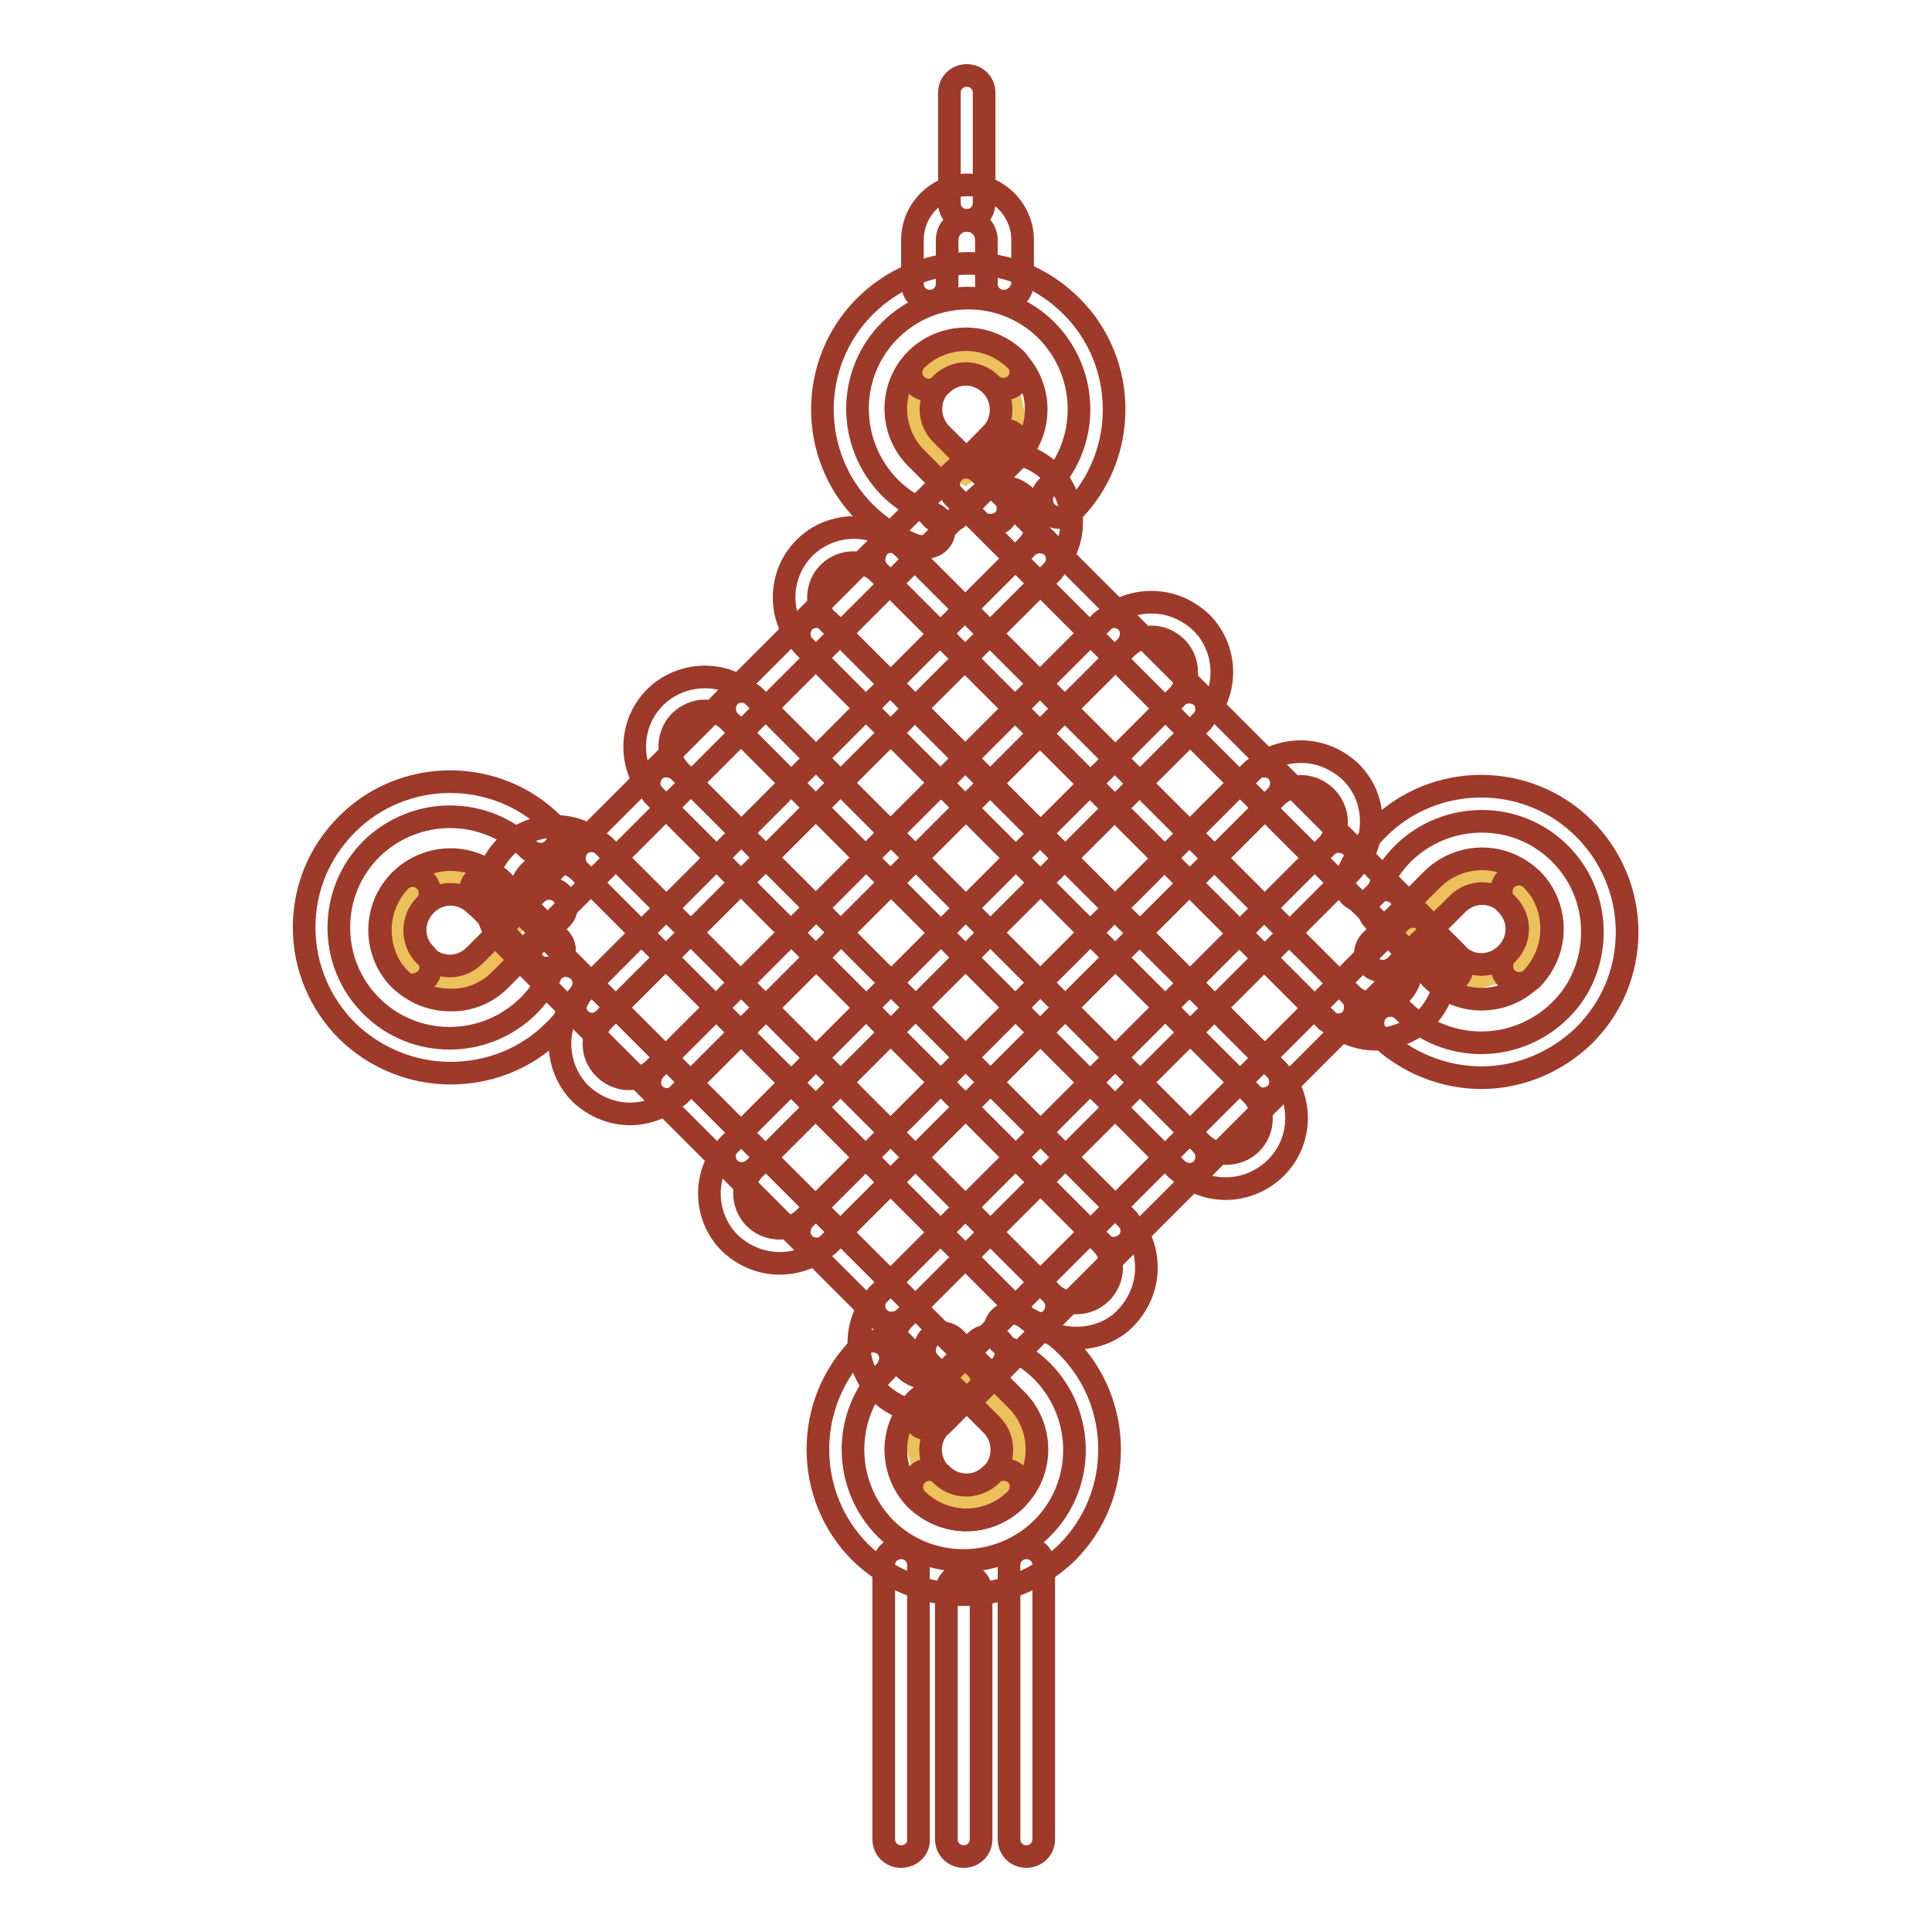 <?xml version="1.0" encoding="utf-8"?>
<!-- Svg Vector Icons : http://www.onlinewebfonts.com/icon -->
<!DOCTYPE svg PUBLIC "-//W3C//DTD SVG 1.1//EN" "http://www.w3.org/Graphics/SVG/1.1/DTD/svg11.dtd">
<svg version="1.1" xmlns="http://www.w3.org/2000/svg" xmlns:xlink="http://www.w3.org/1999/xlink" x="0px" y="0px" viewBox="0 0 256 256" enable-background="new 0 0 256 256" xml:space="preserve">
<g> <path stroke-width="3" fill-opacity="0" stroke="#ecc05a"  d="M127.9,62.6l-4.9-3.4c-2.7-2.7-2.7-7.1,0-9.9c2.7-2.7,7.1-2.7,9.9,0l0,0l2,7.8L127.9,62.6z"/> <path stroke-width="3" fill-opacity="0" stroke="#9e3a2a"  d="M131.2,69.6c-0.6,0-1.2-0.2-1.6-0.7l-8.2-8.2c-3.6-3.6-3.6-9.5,0-13.1c1.7-1.7,4.1-2.7,6.6-2.7h0 c2.5,0,4.8,1,6.6,2.7c0.9,0.9,0.9,2.4,0,3.3c-0.9,0.9-2.4,0.9-3.3,0c-0.9-0.9-2.1-1.4-3.3-1.4h0c-1.2,0-2.4,0.5-3.3,1.4 c-1.8,1.8-1.8,4.8,0,6.6l8.2,8.2c0.9,0.9,0.9,2.4,0,3.3C132.4,69.4,131.8,69.6,131.2,69.6L131.2,69.6z"/> <path stroke-width="3" fill-opacity="0" stroke="#9e3a2a"  d="M132.9,61.5c-1.3,0-2.3-1-2.3-2.3c0-0.6,0.2-1.2,0.7-1.6c1.8-1.8,1.8-4.8,0-6.6c-0.9-0.9-2.1-1.4-3.3-1.4 c-1.2,0-2.4,0.5-3.3,1.4c-0.9,0.9-2.4,0.9-3.3,0c-0.9-0.9-0.9-2.4,0-3.3l0,0c1.7-1.7,4.1-2.7,6.6-2.7c2.5,0,4.8,1,6.6,2.7 c3.6,3.6,3.6,9.5,0,13.1C134.1,61.2,133.5,61.5,132.9,61.5L132.9,61.5z"/> <path stroke-width="3" fill-opacity="0" stroke="#9e3a2a"  d="M125.1,69.3c-1.3,0-2.3-1-2.3-2.3c0-0.6,0.2-1.2,0.7-1.6l7.8-7.8c0.9-0.9,2.4-0.9,3.3,0 c0.9,0.9,0.9,2.4,0,3.3l0,0l-7.8,7.8C126.3,69,125.8,69.3,125.1,69.3z"/> <path stroke-width="3" fill-opacity="0" stroke="#9e3a2a"  d="M133,39.9c-1.3,0-2.3-1-2.3-2.3l0,0v-5.8c0-1.5-1.2-2.6-2.6-2.6c-1.5,0-2.6,1.2-2.6,2.6v5.8 c0,1.3-1,2.3-2.3,2.3c-1.3,0-2.3-1-2.3-2.3v-5.8c0-4,3.3-7.3,7.3-7.3c4,0,7.3,3.3,7.3,7.3v5.8C135.4,38.9,134.3,39.9,133,39.9 L133,39.9z"/> <path stroke-width="3" fill-opacity="0" stroke="#9e3a2a"  d="M128.1,29.2c-1.3,0-2.3-1-2.3-2.3l0,0V12.3c0-1.3,1-2.3,2.3-2.3c1.3,0,2.3,1,2.3,2.3v14.6 C130.4,28.2,129.4,29.2,128.1,29.2L128.1,29.2z M119.4,246c-1.3,0-2.3-1-2.3-2.3l0,0v-36.3c0-1.3,1-2.3,2.3-2.3 c1.3,0,2.3,1,2.3,2.3v36.3C121.8,245,120.7,246,119.4,246L119.4,246z M127.7,246c-1.3,0-2.3-1-2.3-2.3l0,0v-32.8 c0-1.3,1-2.3,2.3-2.3c1.3,0,2.3,1,2.3,2.3v32.8C130,245,129,246,127.7,246L127.7,246z M136,246c-1.3,0-2.3-1-2.3-2.3l0,0v-36.3 c0-1.3,1-2.3,2.3-2.3c1.3,0,2.3,1,2.3,2.3v36.3C138.3,245,137.3,246,136,246L136,246z"/> <path stroke-width="3" fill-opacity="0" stroke="#ecc05a"  d="M126.3,182.6l6.7,4.6c2.7,2.8,2.6,7.2-0.1,9.9c-2.7,2.6-7,2.6-9.7,0l-1.8-6L126.3,182.6z M187.2,122.5 l4.2-4.4c2.7-2.7,7.1-2.7,9.9,0c0,0,0,0,0,0c2.7,2.7,2.7,7.2,0,9.9l-8,2.2L187.2,122.5z M68.3,121.9l-3.7,6.3 c-2.7,2.7-7.1,2.7-9.9,0c0,0,0,0,0,0c-2.7-2.7-2.7-7.2,0-9.9l0,0l5-2L68.3,121.9z"/> <path stroke-width="3" fill-opacity="0" stroke="#9e3a2a"  d="M72.4,128.3c-0.6,0-1.2-0.2-1.6-0.7l-7.8-7.8c-0.9-0.9-0.9-2.4,0-3.3c0.9-0.9,2.4-0.9,3.3,0l7.8,7.8 c0.9,0.9,0.9,2.4,0,3.3C73.6,128.1,73,128.3,72.4,128.3z M122,72.4c-0.3,0-0.6-0.1-0.9-0.2c-2.4-1-4.6-2.4-6.5-4.3 c-7.5-7.5-7.5-19.8,0-27.3c3.6-3.6,8.5-5.7,13.7-5.7c5.2,0,10,2,13.7,5.7c7.5,7.5,7.5,19.8,0,27.3c-0.9,0.9-2.4,0.9-3.3,0 c-0.9-0.9-0.9-2.4,0-3.3l0,0c5.7-5.7,5.7-15,0-20.8c-2.8-2.8-6.5-4.3-10.4-4.3s-7.6,1.5-10.4,4.3c-5.7,5.7-5.7,15,0,20.8 c1.4,1.4,3.1,2.5,4.9,3.3c1.3,0,2.3,1,2.3,2.3c0,1.3-1,2.3-2.3,2.3C122.5,72.6,122.3,72.5,122,72.4L122,72.4z M196.3,142.8 c-4.9,0-9.9-1.9-13.7-5.6c-0.9-0.9-0.9-2.4,0-3.3c0.9-0.9,2.4-0.9,3.3,0c5.7,5.7,15,5.7,20.8,0c2.8-2.7,4.3-6.5,4.3-10.4 c0-3.9-1.5-7.6-4.3-10.4c-5.7-5.7-15-5.7-20.8,0c-1.4,1.4-2.5,3.1-3.3,4.9c-0.5,1.2-1.9,1.7-3,1.2c-1.1-0.5-1.7-1.8-1.3-2.9 c1-2.4,2.4-4.6,4.3-6.5c7.5-7.5,19.8-7.5,27.3,0c3.6,3.6,5.7,8.5,5.7,13.7c0,5.2-2,10-5.7,13.7 C206.3,140.7,201.4,142.8,196.3,142.8L196.3,142.8z"/> <path stroke-width="3" fill-opacity="0" stroke="#9e3a2a"  d="M201.3,130.3c-1.3,0-2.3-1-2.3-2.3c0-0.6,0.2-1.2,0.7-1.6c0.9-0.9,1.4-2.1,1.4-3.3c0-1.2-0.5-2.4-1.4-3.3 c-0.9-0.9-2.1-1.4-3.3-1.4h0c-1.2,0-2.4,0.5-3.3,1.4l-8.2,8.2c-0.9,0.9-2.3,0.9-3.3,0.1c-0.9-0.9-0.9-2.3-0.1-3.3c0,0,0,0,0.1-0.1 l8.2-8.2c1.7-1.7,4.1-2.7,6.6-2.7l0,0c2.5,0,4.8,1,6.6,2.7c1.7,1.7,2.7,4.1,2.7,6.6c0,2.5-1,4.8-2.7,6.6 C202.5,130.1,201.9,130.3,201.3,130.3L201.3,130.3z"/> <path stroke-width="3" fill-opacity="0" stroke="#9e3a2a"  d="M196.3,132.4c-2.5,0-4.8-1-6.6-2.7c-0.9-0.9-0.9-2.4,0.1-3.3c0.9-0.9,2.3-0.9,3.2,0 c0.9,0.9,2.1,1.4,3.3,1.4s2.4-0.5,3.3-1.4c0.9-0.9,1.4-2.1,1.4-3.3c0-1.2-0.5-2.4-1.4-3.3c-0.9-0.9-0.9-2.4,0-3.3 c0.9-0.9,2.4-0.9,3.3,0c1.8,1.7,2.7,4.1,2.7,6.6c0,2.5-1,4.8-2.7,6.6C201.2,131.4,198.8,132.4,196.3,132.4L196.3,132.4z"/> <path stroke-width="3" fill-opacity="0" stroke="#9e3a2a"  d="M191.4,130.4c-0.6,0-1.2-0.2-1.6-0.7l-7.8-7.8c-0.9-0.9-0.9-2.4,0-3.3c0.9-0.9,2.4-0.9,3.3,0l7.8,7.8 c0.9,0.9,0.9,2.4,0,3.3C192.6,130.1,192,130.4,191.4,130.4L191.4,130.4z"/> <path stroke-width="3" fill-opacity="0" stroke="#9e3a2a"  d="M127.7,211.3c-4.9,0-9.9-1.9-13.7-5.6c-7.5-7.5-7.5-19.8,0-27.3c0.9-0.9,2.3-0.9,3.3-0.1 c0.9,0.9,0.9,2.3,0.1,3.3c0,0,0,0-0.1,0.1c-5.7,5.7-5.7,15,0,20.8c5.7,5.7,15,5.7,20.8,0c5.7-5.7,5.7-15,0-20.8 c-1.4-1.4-3.1-2.5-4.9-3.3c-1.2-0.5-1.7-1.9-1.2-3.1c0.5-1.1,1.7-1.6,2.9-1.2c2.4,1,4.6,2.4,6.5,4.3c7.5,7.5,7.5,19.8,0,27.3 C137.7,209.3,132.8,211.3,127.7,211.3z"/> <path stroke-width="3" fill-opacity="0" stroke="#9e3a2a"  d="M128.1,201.4c-2.5,0-4.8-1-6.6-2.7c-0.9-0.9-0.9-2.4,0-3.3c0.9-0.9,2.4-0.9,3.3,0l0,0 c1.8,1.8,4.8,1.8,6.6,0c1.8-1.8,1.8-4.8,0-6.6l-8.2-8.2c-0.9-0.9-0.9-2.3-0.1-3.3c0.9-0.9,2.3-0.9,3.3-0.1c0,0,0,0,0.1,0.1l8.2,8.2 c3.6,3.6,3.6,9.5,0,13.1C132.9,200.4,130.5,201.4,128.1,201.4L128.1,201.4z"/> <path stroke-width="3" fill-opacity="0" stroke="#9e3a2a"  d="M128,201.4c-2.5,0-4.8-1-6.6-2.7c-1.7-1.7-2.7-4.1-2.7-6.6c0-2.5,1-4.8,2.7-6.6c0.9-0.9,2.4-0.9,3.3,0 c0.9,0.9,0.9,2.4,0,3.3c-0.9,0.9-1.4,2.1-1.4,3.3c0,1.2,0.5,2.4,1.4,3.3c0.9,0.9,2.1,1.4,3.3,1.4c1.2,0,2.4-0.5,3.3-1.4 c0.9-0.9,2.3-0.9,3.3-0.1c0.9,0.9,0.9,2.3,0.1,3.3c0,0,0,0-0.1,0.1C132.9,200.4,130.5,201.4,128,201.4z"/> <path stroke-width="3" fill-opacity="0" stroke="#9e3a2a"  d="M123.1,189.4c-1.3,0-2.3-1-2.3-2.3c0-0.6,0.2-1.2,0.7-1.6l7.8-7.8c0.9-0.9,2.4-0.9,3.3-0.1 c0.9,0.9,0.9,2.3,0.1,3.3c0,0,0,0-0.1,0.1l-7.8,7.8C124.3,189.2,123.7,189.4,123.1,189.4z"/> <path stroke-width="3" fill-opacity="0" stroke="#9e3a2a"  d="M59.7,142.2c-5.1,0-10-2-13.7-5.6c-3.6-3.6-5.7-8.5-5.7-13.7c0-5.2,2-10,5.7-13.7c7.5-7.5,19.8-7.5,27.3,0 c0.9,0.9,0.9,2.4,0,3.3s-2.4,0.9-3.3,0c-5.7-5.7-15-5.7-20.8,0c-2.8,2.8-4.3,6.5-4.3,10.4c0,3.9,1.5,7.6,4.3,10.4 c5.7,5.7,15,5.7,20.8,0c1.2-1.2,2.1-2.5,2.9-4c0.5-1.2,1.9-1.7,3.1-1.1c1.2,0.5,1.7,1.9,1.1,3.1c0,0,0,0,0,0.1 c-0.9,2-2.2,3.8-3.8,5.3C69.8,140.2,64.9,142.2,59.7,142.2z"/> <path stroke-width="3" fill-opacity="0" stroke="#9e3a2a"  d="M72.4,128.3c-0.6,0-1.2-0.2-1.6-0.7l-7.8-7.8c-0.9-0.9-0.9-2.4,0-3.3c0.9-0.9,2.4-0.9,3.3,0l7.8,7.8 c0.9,0.9,0.9,2.4,0,3.3C73.6,128.1,73,128.3,72.4,128.3z"/> <path stroke-width="3" fill-opacity="0" stroke="#9e3a2a"  d="M59.6,132.5c-2.5,0-4.8-1-6.6-2.7c-3.6-3.6-3.6-9.5,0-13.1c0.9-0.9,2.4-0.9,3.3,0c0.9,0.9,0.9,2.4,0,3.3 l0,0c-1.8,1.8-1.8,4.8,0,6.6c0.9,0.9,2.1,1.4,3.3,1.4c1.2,0,2.4-0.5,3.3-1.4l8.2-8.2c0.9-0.9,2.4-0.9,3.3,0c0.9,0.9,0.9,2.4,0,3.3 l-8.2,8.2C64.5,131.6,62.1,132.6,59.6,132.5z"/> <path stroke-width="3" fill-opacity="0" stroke="#9e3a2a"  d="M54.7,130.5c-0.6,0-1.2-0.2-1.6-0.7c-1.8-1.7-2.7-4.1-2.7-6.6c0-2.5,1-4.8,2.7-6.6c1.7-1.7,4.1-2.7,6.6-2.7 h0c2.5,0,4.8,1,6.6,2.7c0.9,0.9,0.9,2.4,0,3.3c-0.9,0.9-2.4,0.9-3.3,0c-0.9-0.9-2.1-1.4-3.3-1.4c-1.2,0-2.4,0.5-3.3,1.4 c-0.9,0.9-1.4,2.1-1.4,3.3c0,1.3,0.5,2.4,1.4,3.3c0.9,0.9,0.9,2.4,0,3.3C55.9,130.2,55.3,130.5,54.7,130.5L54.7,130.5z"/> <path stroke-width="3" fill-opacity="0" stroke="#9e3a2a"  d="M72.4,128.3c-0.6,0-1.2-0.2-1.6-0.7l-7.8-7.8c-0.9-0.9-0.9-2.4,0-3.3c0.9-0.9,2.4-0.9,3.3,0l7.8,7.8 c0.9,0.9,0.9,2.4,0,3.3C73.6,128.1,73,128.3,72.4,128.3z"/> <path stroke-width="3" fill-opacity="0" stroke="#9e3a2a"  d="M78.5,135.7c-1.3,0-2.3-1-2.3-2.3c0-0.6,0.2-1.2,0.7-1.6L136,72.5c0.9-0.9,1.4-2.1,1.4-3.3 c0-1.2-0.5-2.4-1.4-3.3c-0.9-0.9-2.1-1.4-3.3-1.4c-1.2,0-2.4,0.5-3.3,1.4l-59.2,59.2c-0.9,0.9-2.4,0.9-3.3,0s-0.9-2.4,0-3.3 l59.2-59.2c1.7-1.7,4.1-2.7,6.6-2.7c2.5,0,4.8,1,6.6,2.7c1.7,1.7,2.7,4.1,2.7,6.6c0,2.5-1,4.8-2.7,6.6L80.1,135 C79.7,135.4,79.1,135.7,78.5,135.7z"/> <path stroke-width="3" fill-opacity="0" stroke="#9e3a2a"  d="M83.5,147.6c-2.5,0-4.8-1-6.6-2.7c-1.7-1.7-2.7-4.1-2.7-6.6c0-2.5,1-4.8,2.7-6.6l59.2-59.2 c0.9-0.9,2.3-0.9,3.3-0.1c0.9,0.9,0.9,2.3,0.1,3.3c0,0,0,0-0.1,0.1L80.1,135c-0.9,0.9-1.4,2.1-1.4,3.3c0,1.3,0.5,2.4,1.4,3.3 c1.8,1.8,4.8,1.8,6.6,0l59.2-59.2c0.9-0.9,2.3-0.9,3.3-0.1c0.9,0.9,0.9,2.3,0.1,3.3c0,0,0,0-0.1,0.1L90,144.9 C88.3,146.6,85.9,147.6,83.5,147.6z"/> <path stroke-width="3" fill-opacity="0" stroke="#9e3a2a"  d="M98.3,155.5c-1.3,0-2.3-1-2.3-2.3c0-0.6,0.2-1.2,0.7-1.6l59.2-59.2c1.8-1.8,1.8-4.8,0-6.6 c-0.9-0.9-2.1-1.4-3.3-1.4c-1.2,0-2.4,0.5-3.3,1.4l-59.2,59.2c-0.9,0.9-2.3,0.9-3.3,0.1c-0.9-0.9-0.9-2.3-0.1-3.3c0,0,0,0,0.1-0.1 L146,82.5c1.7-1.8,4.1-2.7,6.6-2.7c2.5,0,4.8,1,6.6,2.7c3.6,3.6,3.6,9.5,0,13.1l-59.2,59.2C99.5,155.2,98.9,155.5,98.3,155.5z"/> <path stroke-width="3" fill-opacity="0" stroke="#9e3a2a"  d="M103.3,167.4c-2.5,0-4.8-1-6.6-2.7c-3.6-3.6-3.6-9.5,0-13.1l59.2-59.2c0.9-0.9,2.3-0.9,3.3-0.1 c0.9,0.9,0.9,2.3,0.1,3.3c0,0,0,0-0.1,0.1L100,154.8c-1.8,1.8-1.8,4.8,0,6.6c1.8,1.8,4.8,1.8,6.6,0l59.2-59.2 c0.9-0.9,2.3-0.9,3.3-0.1c0.9,0.9,0.9,2.3,0.1,3.3c0,0,0,0-0.1,0.1l-59.2,59.2C108.1,166.5,105.7,167.4,103.3,167.4z"/> <path stroke-width="3" fill-opacity="0" stroke="#9e3a2a"  d="M118.1,175.3c-1.3,0-2.3-1-2.3-2.3c0-0.6,0.2-1.2,0.7-1.6l59.2-59.2c0.9-0.9,1.4-2.1,1.4-3.3 c0-1.2-0.5-2.4-1.4-3.3c-0.9-0.9-2.1-1.4-3.3-1.4h0c-1.2,0-2.4,0.5-3.3,1.4l-59.2,59.2c-0.9,0.9-2.3,0.9-3.3,0.1 c-0.9-0.9-0.9-2.3-0.1-3.3c0,0,0,0,0.1-0.1l59.2-59.2c1.7-1.8,4.1-2.7,6.6-2.7h0c2.5,0,4.8,1,6.6,2.7c1.8,1.8,2.7,4.1,2.7,6.6 s-1,4.8-2.7,6.6l-59.2,59.2C119.3,175.1,118.7,175.3,118.1,175.3z"/> <path stroke-width="3" fill-opacity="0" stroke="#9e3a2a"  d="M123.1,187.2c-2.5,0-4.8-1-6.6-2.7c-3.6-3.6-3.6-9.5,0-13.1l59.2-59.2c0.9-0.9,2.3-0.9,3.3-0.1 c0.9,0.9,0.9,2.3,0.1,3.3c0,0,0,0-0.1,0.1l-59.2,59.2c-1.8,1.8-1.8,4.8,0,6.6c1.8,1.8,4.8,1.8,6.6,0l59.2-59.2 c0.9-0.9,2.4-0.9,3.3,0s0.9,2.4,0,3.3l0,0l-59.2,59.2C127.9,186.3,125.5,187.2,123.1,187.2z"/> <path stroke-width="3" fill-opacity="0" stroke="#9e3a2a"  d="M182.3,137.7c-2.5,0-4.8-1-6.6-2.7l-59.2-59.2c-0.9-0.9-0.9-2.3-0.1-3.3s2.3-0.9,3.3-0.1c0,0,0,0,0.1,0.1 l59.2,59.2c0.9,0.9,2.1,1.4,3.3,1.4c1.2,0,2.4-0.5,3.3-1.4c0.9-0.9,1.4-2.1,1.4-3.3c0-1.2-0.5-2.4-1.4-3.3l-59.2-59.2 c-0.9-0.9-0.9-2.3-0.1-3.3c0.9-0.9,2.3-0.9,3.3-0.1c0,0,0,0,0.1,0.1l59.2,59.2c1.7,1.7,2.7,4.1,2.7,6.6c0,2.5-1,4.8-2.7,6.6 C187.1,136.7,184.7,137.7,182.3,137.7z"/> <path stroke-width="3" fill-opacity="0" stroke="#9e3a2a"  d="M167.4,145.6c-0.6,0-1.2-0.2-1.6-0.7l-59.2-59.2c-3.6-3.6-3.6-9.5,0-13.1c3.6-3.6,9.5-3.6,13.1,0l59.2,59.2 c0.9,0.9,0.9,2.3,0.1,3.3c-0.9,0.9-2.3,0.9-3.3,0.1c0,0,0,0-0.1-0.1l-59.2-59.2c-1.8-1.8-4.8-1.8-6.6,0c-1.8,1.8-1.8,4.8,0,6.6 l59.2,59.2c0.9,0.9,0.9,2.4,0,3.3C168.6,145.3,168,145.6,167.4,145.6z"/> <path stroke-width="3" fill-opacity="0" stroke="#9e3a2a"  d="M162.4,157.5c-2.5,0-4.8-1-6.6-2.7L96.7,95.6c-0.9-0.9-0.9-2.3-0.1-3.3c0.9-0.9,2.3-0.9,3.3-0.1 c0,0,0,0,0.1,0.1l59.2,59.2c1.8,1.8,4.8,1.8,6.6,0c1.8-1.8,1.8-4.8,0-6.6l-59.2-59.2c-0.9-0.9-0.9-2.3-0.1-3.3 c0.9-0.9,2.3-0.9,3.3-0.1c0,0,0,0,0.1,0.1l59.2,59.2c3.6,3.6,3.6,9.5,0,13.1C167.3,156.5,164.9,157.5,162.4,157.5z"/> <path stroke-width="3" fill-opacity="0" stroke="#9e3a2a"  d="M147.6,165.4c-0.6,0-1.2-0.2-1.6-0.7l-59.2-59.2c-3.6-3.6-3.6-9.5,0-13.1c1.7-1.7,4.1-2.7,6.6-2.7 c2.5,0,4.8,1,6.6,2.7l59.2,59.2c0.9,0.9,0.9,2.3,0.1,3.3c-0.9,0.9-2.3,0.9-3.3,0.1c0,0,0,0-0.1-0.1L96.7,95.6 c-0.9-0.9-2.1-1.4-3.3-1.4c-1.2,0-2.4,0.5-3.3,1.4c-1.8,1.8-1.8,4.8,0,6.6l59.2,59.2c0.9,0.9,0.9,2.4,0,3.3 C148.8,165.1,148.2,165.4,147.6,165.4L147.6,165.4z"/> <path stroke-width="3" fill-opacity="0" stroke="#9e3a2a"  d="M142.6,177.3c-2.4,0-4.8-0.9-6.6-2.7l-59.2-59.2c-0.9-0.9-0.9-2.3-0.1-3.3c0.9-0.9,2.3-0.9,3.3-0.1 c0,0,0,0,0.1,0.1l59.2,59.2c1.8,1.8,4.8,1.8,6.6,0c0.9-0.9,1.4-2.1,1.4-3.3c0-1.2-0.5-2.4-1.4-3.3l-59.2-59.2 c-0.9-0.9-0.9-2.3-0.1-3.3c0.9-0.9,2.3-0.9,3.3-0.1c0,0,0,0,0.1,0.1l59.2,59.2c1.8,1.8,2.7,4.1,2.7,6.6c0,2.5-1,4.8-2.7,6.6 C147.5,176.4,145.1,177.3,142.6,177.3z"/> <path stroke-width="3" fill-opacity="0" stroke="#9e3a2a"  d="M127.8,185.2c-0.6,0-1.2-0.2-1.6-0.7L67,125.3c-3.6-3.6-3.6-9.5,0-13.1c3.6-3.6,9.5-3.6,13.1,0l59.2,59.2 c0.9,0.9,0.9,2.3,0.1,3.3c-0.9,0.9-2.3,0.9-3.3,0.1c0,0,0,0-0.1-0.1l-59.2-59.2c-1.8-1.8-4.8-1.8-6.6,0c-1.8,1.8-1.8,4.8,0,6.6 l59.2,59.2c0.9,0.9,0.9,2.4,0,3.3C129,185,128.4,185.2,127.8,185.2L127.8,185.2z"/></g>
</svg>